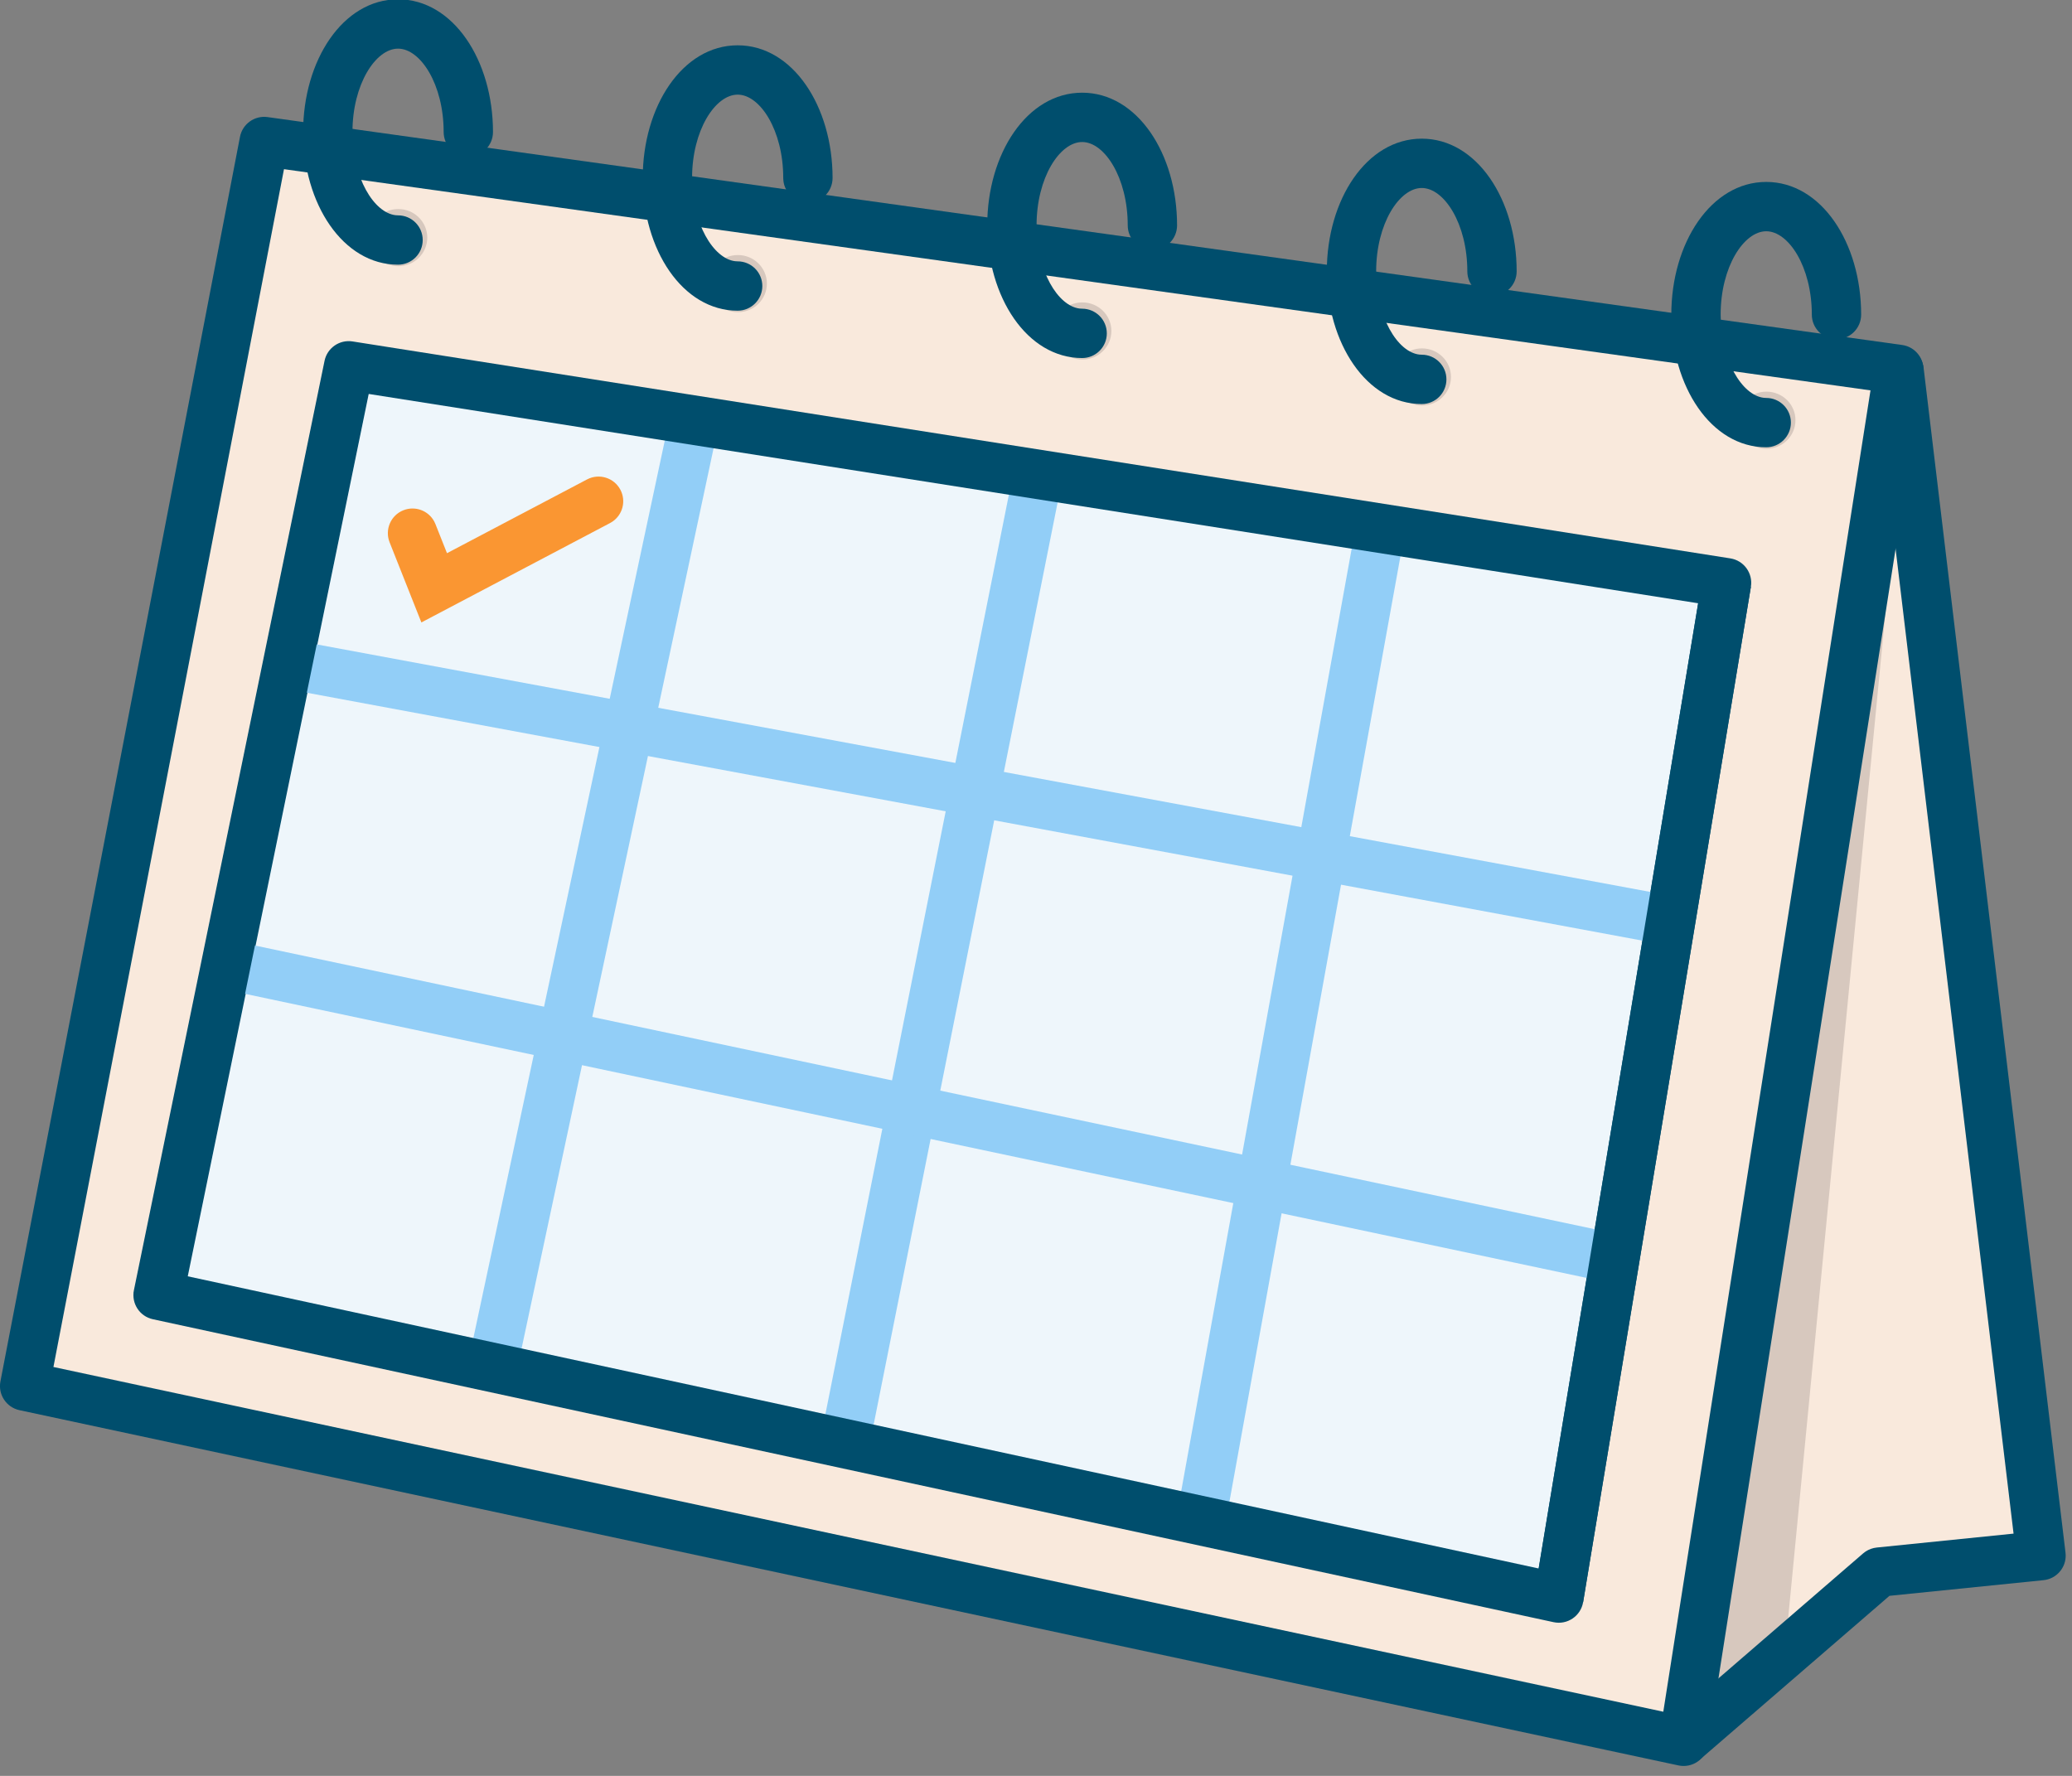 <?xml version="1.0" encoding="UTF-8"?>
<svg width="84px" height="72px" viewBox="0 0 84 72" version="1.1" xmlns="http://www.w3.org/2000/svg" xmlns:xlink="http://www.w3.org/1999/xlink">
    <rect x="0" y="0" width="84" height="72" fill="#808080" stroke="none"/>
    <title>illu_kalender-ein-haken-gross_polychrome</title>
    <g id="Symbols" stroke="none" stroke-width="1" fill="none" fill-rule="evenodd">
        <g id="Illustrationen/-XL/-Zahlungsweise-1" transform="translate(-2, -0.028)">
            <rect id="Rectangle" x="0" y="0.028" width="88" height="72"></rect>
            <g id="Group-49" transform="translate(1.999, 0)">
                <polygon id="Fill-1" fill="#F9E9DC" points="76.95 15.144 10.796 5.877 1.043 56.139 68.384 70.584 76.526 63.571 82.801 62.986"></polygon>
                <g id="Group-48">
                    <path d="M17.323,9.662 C17.323,10.301 16.797,10.82 16.147,10.82 C15.496,10.82 14.97,10.301 14.97,9.662 C14.97,9.022 15.496,8.503 16.147,8.503 C16.797,8.503 17.323,9.022 17.323,9.662" id="Fill-2" fill="#D7C8BE"></path>
                    <path d="M31.091,11.526 C31.091,12.166 30.565,12.684 29.914,12.684 C29.264,12.684 28.737,12.166 28.737,11.526 C28.737,10.886 29.264,10.368 29.914,10.368 C30.565,10.368 31.091,10.886 31.091,11.526" id="Fill-4" fill="#D7C8BE"></path>
                    <path d="M45.057,13.446 C45.057,14.086 44.53,14.605 43.88,14.605 C43.23,14.605 42.703,14.086 42.703,13.446 C42.703,12.807 43.23,12.288 43.88,12.288 C44.53,12.288 45.057,12.807 45.057,13.446" id="Fill-6" fill="#D7C8BE"></path>
                    <path d="M58.824,15.311 C58.824,15.951 58.298,16.469 57.648,16.469 C56.998,16.469 56.471,15.951 56.471,15.311 C56.471,14.671 56.998,14.153 57.648,14.153 C58.298,14.153 58.824,14.671 58.824,15.311" id="Fill-8" fill="#D7C8BE"></path>
                    <path d="M72.79,17.064 C72.79,17.704 72.263,18.223 71.614,18.223 C70.964,18.223 70.436,17.704 70.436,17.064 C70.436,16.424 70.964,15.906 71.614,15.906 C72.263,15.906 72.79,16.424 72.79,17.064" id="Fill-10" fill="#D7C8BE"></path>
                    <polygon id="Fill-12" fill="#EEF6FB" points="63.195 65.344 6.41 53.062 14.137 15.384 69.996 24.179"></polygon>
                    <polygon id="Fill-14" fill="#D7C8BE" points="77.246 16.522 72.37 66.911 68.468 70.25"></polygon>
                    <path d="M10.85,4.775 C10.323,4.701 9.83,5.054 9.73,5.576 L0.018,56.034 C-0.085,56.568 0.259,57.087 0.791,57.201 L68.047,71.604 C68.608,71.724 69.155,71.348 69.244,70.781 L77.966,15.16 C78.052,14.608 77.669,14.092 77.116,14.015 L10.85,4.775 Z M11.514,6.887 L75.832,15.855 L67.432,69.427 L2.167,55.45 L11.514,6.887 Z" id="Stroke-16" fill="#004E6D" fill-rule="nonzero"></path>
                    <path d="M76.873,14.068 C77.382,14.007 77.848,14.34 77.964,14.827 L77.985,14.942 L83.738,62.979 C83.801,63.497 83.455,63.969 82.956,64.076 L82.847,64.093 L76.601,64.728 L68.995,71.299 C68.609,71.632 68.041,71.619 67.672,71.286 L67.584,71.196 C67.251,70.81 67.265,70.242 67.598,69.873 L67.688,69.786 L75.533,63.008 C75.657,62.901 75.805,62.826 75.964,62.79 L76.085,62.77 L81.632,62.206 L75.999,15.18 C75.938,14.671 76.271,14.205 76.758,14.089 L76.873,14.068 Z" id="Stroke-18" fill="#004E6D" fill-rule="nonzero"></path>
                    <path d="M16.138,0 C18.376,0 19.987,2.477 19.987,5.38 C19.987,5.932 19.539,6.38 18.987,6.38 C18.434,6.38 17.987,5.932 17.987,5.38 C17.987,3.447 17.046,2 16.138,2 C15.231,2 14.29,3.447 14.29,5.38 C14.29,7.241 15.162,8.651 16.037,8.753 L16.138,8.759 C16.691,8.759 17.138,9.207 17.138,9.759 C17.138,10.312 16.691,10.759 16.138,10.759 C13.9,10.759 12.29,8.283 12.29,5.38 C12.29,2.477 13.9,0 16.138,0 Z" id="Stroke-20" fill="#004E6D" fill-rule="nonzero"></path>
                    <path d="M29.906,1.865 C32.144,1.865 33.754,4.341 33.754,7.244 C33.754,7.796 33.307,8.244 32.754,8.244 C32.202,8.244 31.754,7.796 31.754,7.244 C31.754,5.311 30.814,3.865 29.906,3.865 C28.998,3.865 28.058,5.311 28.058,7.244 C28.058,9.106 28.93,10.516 29.805,10.618 L29.906,10.624 C30.458,10.624 30.906,11.071 30.906,11.624 C30.906,12.176 30.458,12.624 29.906,12.624 C27.668,12.624 26.058,10.148 26.058,7.244 C26.058,4.341 27.668,1.865 29.906,1.865 Z" id="Stroke-22" fill="#004E6D" fill-rule="nonzero"></path>
                    <path d="M43.872,3.786 C46.11,3.786 47.72,6.262 47.72,9.165 C47.72,9.717 47.272,10.165 46.72,10.165 C46.168,10.165 45.72,9.717 45.72,9.165 C45.72,7.232 44.78,5.786 43.872,5.786 C42.964,5.786 42.024,7.232 42.024,9.165 C42.024,11.027 42.896,12.436 43.771,12.538 L43.872,12.544 C44.424,12.544 44.872,12.992 44.872,13.544 C44.872,14.097 44.424,14.544 43.872,14.544 C41.634,14.544 40.024,12.068 40.024,9.165 C40.024,6.262 41.634,3.786 43.872,3.786 Z" id="Stroke-24" fill="#004E6D" fill-rule="nonzero"></path>
                    <path d="M57.64,5.65 C59.877,5.65 61.487,8.126 61.487,11.029 C61.487,11.581 61.039,12.029 60.487,12.029 C59.935,12.029 59.487,11.581 59.487,11.029 C59.487,9.096 58.547,7.65 57.64,7.65 C56.732,7.65 55.791,9.096 55.791,11.029 C55.791,12.891 56.663,14.301 57.539,14.403 L57.64,14.409 C58.192,14.409 58.64,14.856 58.64,15.409 C58.64,15.961 58.192,16.409 57.64,16.409 C55.402,16.409 53.791,13.933 53.791,11.029 C53.791,8.126 55.402,5.65 57.64,5.65 Z" id="Stroke-26" fill="#004E6D" fill-rule="nonzero"></path>
                    <path d="M71.605,7.404 C73.843,7.404 75.453,9.88 75.453,12.782 C75.453,13.335 75.006,13.782 74.453,13.782 C73.901,13.782 73.453,13.335 73.453,12.782 C73.453,10.85 72.513,9.404 71.605,9.404 C70.697,9.404 69.757,10.85 69.757,12.782 C69.757,14.645 70.629,16.054 71.504,16.156 L71.605,16.162 C72.157,16.162 72.605,16.61 72.605,17.162 C72.605,17.714 72.157,18.162 71.605,18.162 C69.367,18.162 67.757,15.686 67.757,12.782 C67.757,9.88 69.367,7.404 71.605,7.404 Z" id="Stroke-28" fill="#004E6D" fill-rule="nonzero"></path>
                    <polygon id="Stroke-30" fill="#92CEF7" fill-rule="nonzero" points="27.239 16.543 29.195 16.96 20.936 55.686 18.98 55.269"></polygon>
                    <polygon id="Stroke-32" fill="#004E6D" fill-rule="nonzero" points="13.157 14.781 15.116 15.182 7.39 52.86 5.43 52.458"></polygon>
                    <polygon id="Stroke-34" fill="#92CEF7" fill-rule="nonzero" points="41.051 19.335 43.012 19.726 35.286 58.452 33.324 58.061"></polygon>
                    <polygon id="Stroke-36" fill="#92CEF7" fill-rule="nonzero" points="54.862 21.924 56.83 22.28 49.636 62.055 47.668 61.699"></polygon>
                    <polygon id="Stroke-38" fill="#004E6D" fill-rule="nonzero" points="69.009 23.492 70.983 23.818 64.182 64.982 62.208 64.656"></polygon>
                    <polygon id="Stroke-40" fill="#92CEF7" fill-rule="nonzero" points="12.14 26.024 67.999 36.393 67.634 38.359 11.775 27.99"></polygon>
                    <polygon id="Stroke-42" fill="#92CEF7" fill-rule="nonzero" points="9.292 38.141 65.684 50.082 65.27 52.039 8.877 40.097"></polygon>
                    <path d="M23.801,19.465 C24.289,19.208 24.894,19.395 25.152,19.884 C25.391,20.337 25.246,20.891 24.833,21.174 L24.733,21.234 L17.084,25.264 L15.795,22.013 C15.592,21.499 15.843,20.918 16.356,20.715 C16.833,20.526 17.368,20.729 17.605,21.17 L17.654,21.276 L18.122,22.456 L23.801,19.465 Z" id="Stroke-44" fill="#FA9632" fill-rule="nonzero"></path>
                    <path d="M14.293,13.871 C13.765,13.788 13.265,14.135 13.158,14.658 L5.43,52.336 C5.32,52.873 5.662,53.398 6.198,53.514 L62.984,65.796 C63.542,65.917 64.088,65.546 64.182,64.982 L70.983,23.818 C71.073,23.27 70.7,22.754 70.152,22.667 L14.293,13.871 Z M14.925,15.996 L68.845,24.486 L62.379,63.619 L7.588,51.768 L14.925,15.996 Z" id="Stroke-46" fill="#004E6D" fill-rule="nonzero"></path>
                </g>
            </g>
        </g>
    </g>
</svg>